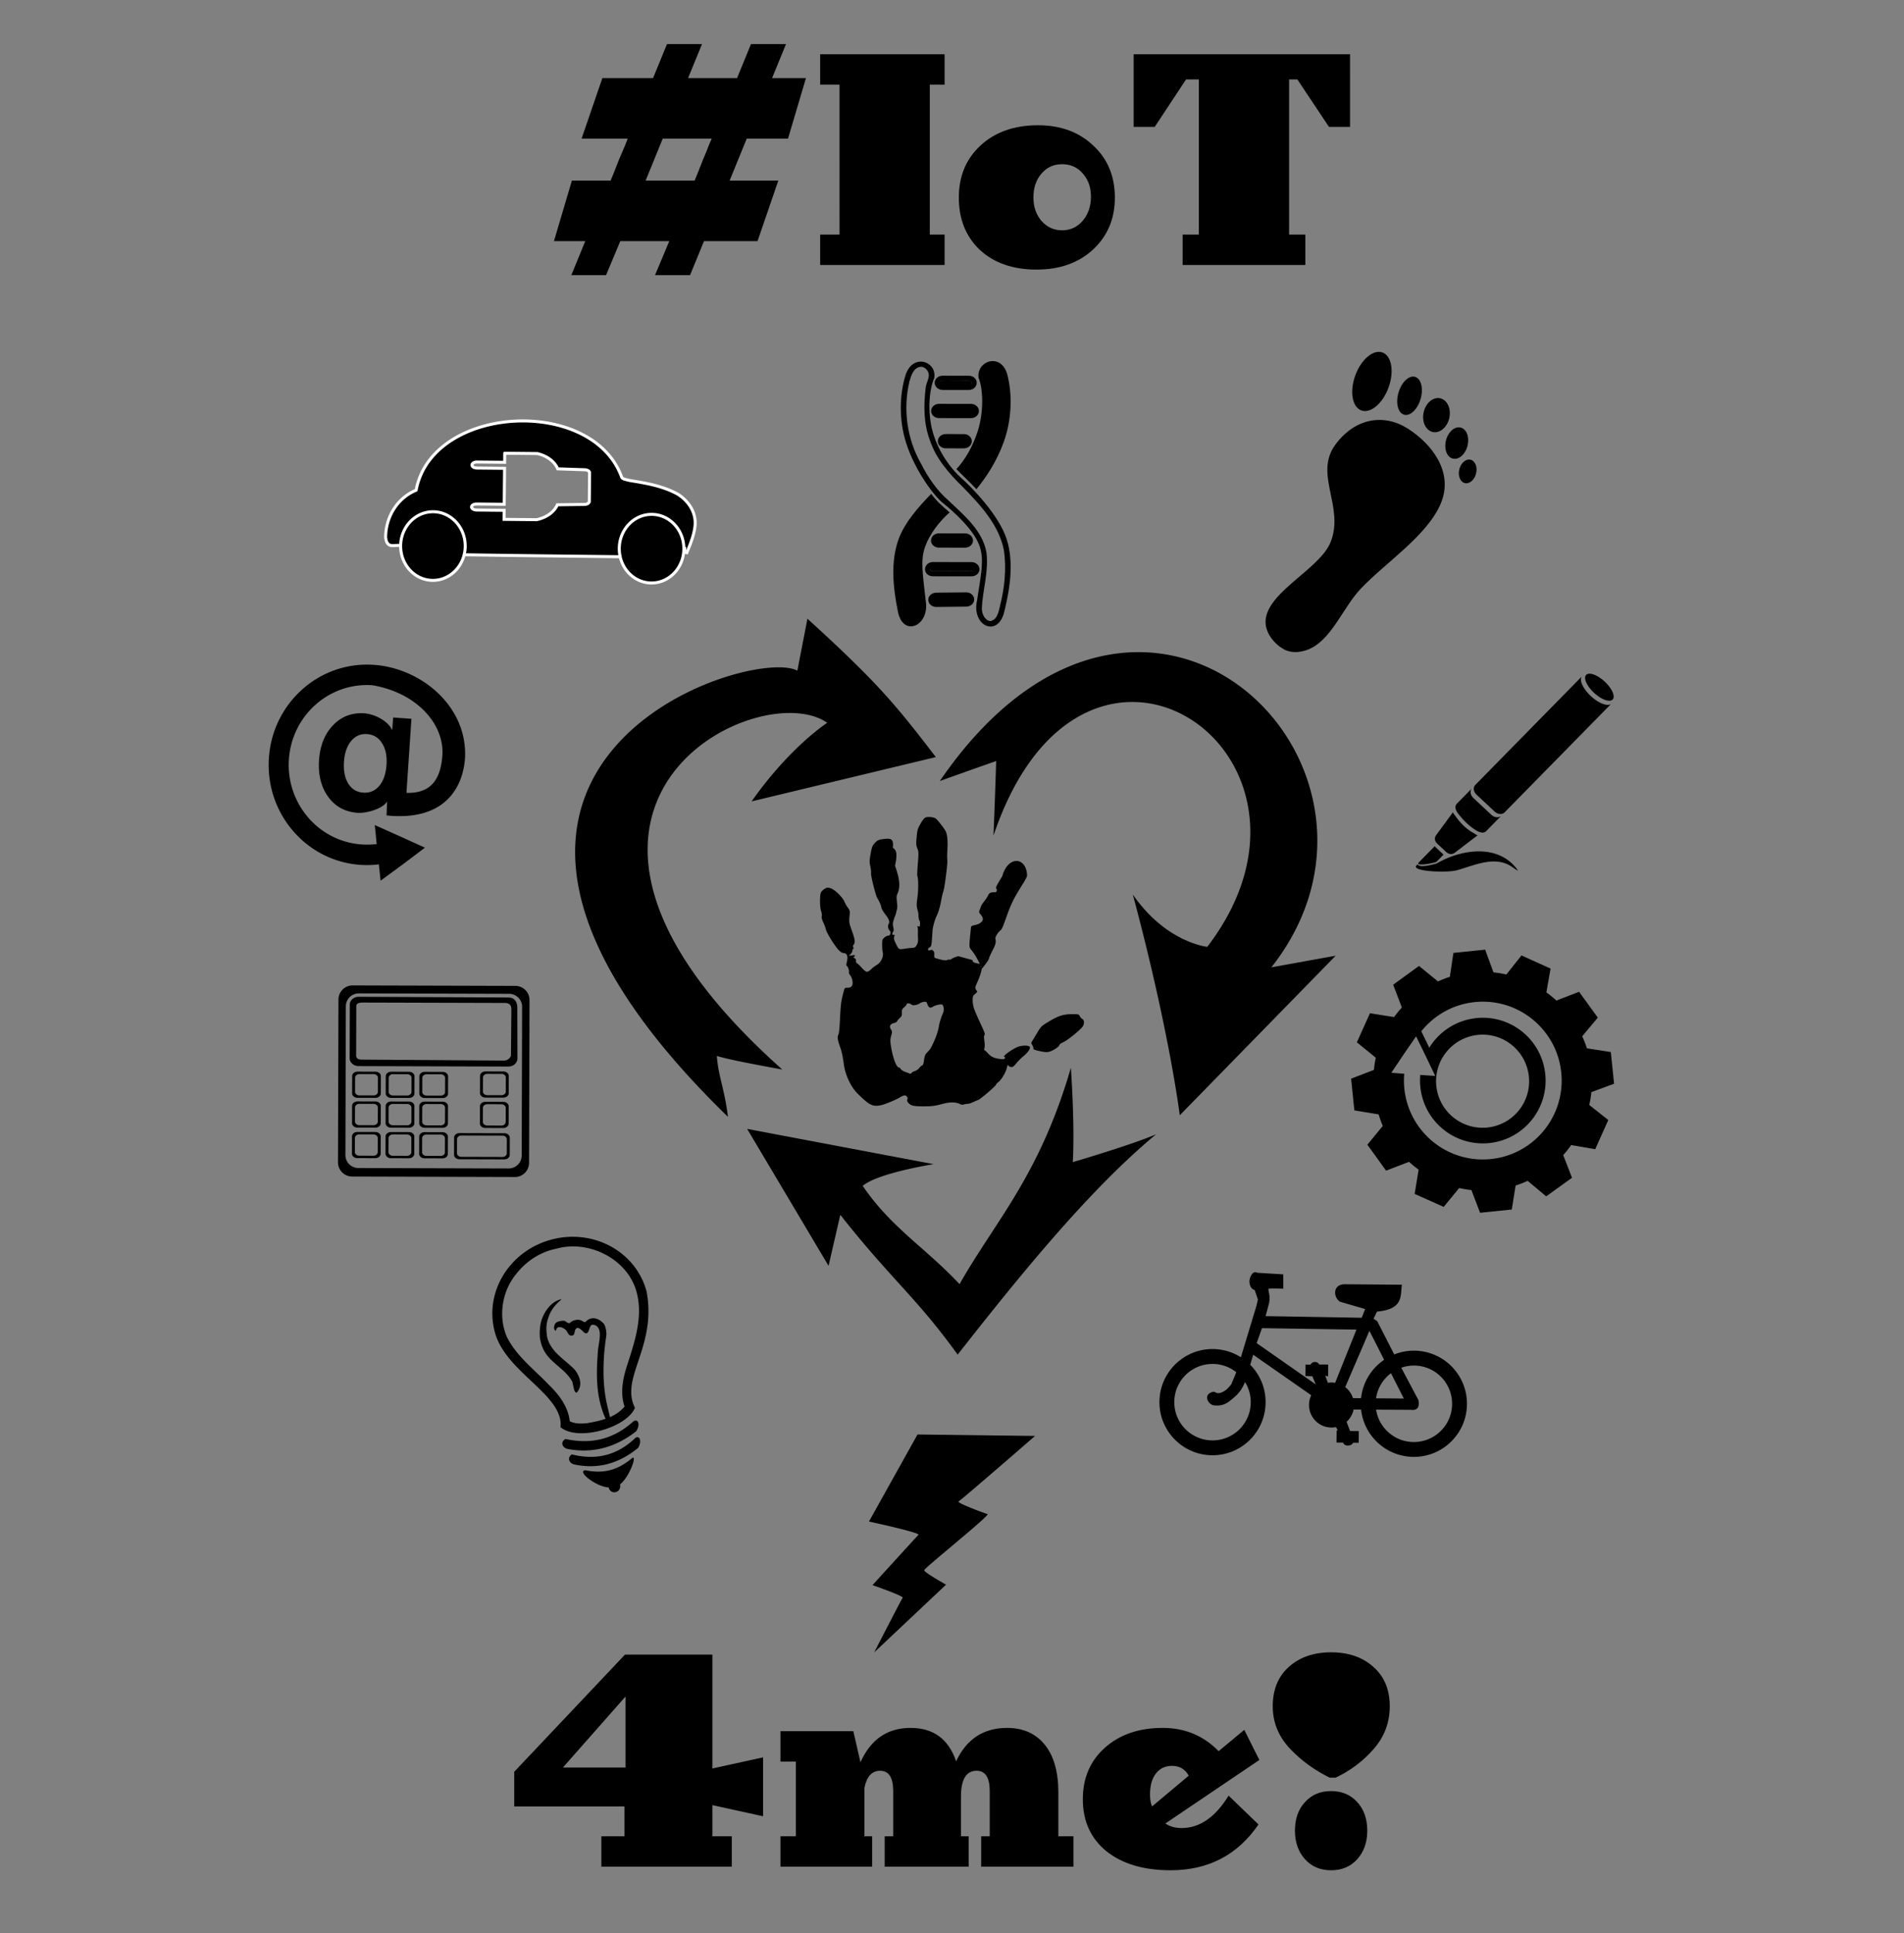<svg xmlns="http://www.w3.org/2000/svg" viewBox="0 0 2332.7 2367.6"><rect x="0" y="0" width="2332.7" height="2367.6" fill="#808080" stroke="none"/><defs><clipPath id="a" clipPathUnits="userSpaceOnUse"><path d="M699.29 672.93a40.714 40.714 0 11-81.429 0 40.714 40.714 0 1181.429 0z" fill="#4a0"/></clipPath><clipPath id="f" clipPathUnits="userSpaceOnUse"><path d="M699.29 672.93a40.714 40.714 0 11-81.429 0 40.714 40.714 0 1181.429 0z" fill="#4a0" transform="translate(-2450.7 -2667.6) scale(4.323)" clip-path="url(#a)"/></clipPath><clipPath id="c" clipPathUnits="userSpaceOnUse"><path d="M699.29 672.93a40.714 40.714 0 11-81.429 0 40.714 40.714 0 1181.429 0z" fill="#4a0" transform="translate(-2450.7 -2667.6) scale(4.323)" clip-path="url(#a)"/></clipPath><clipPath id="b" clipPathUnits="userSpaceOnUse"><path d="M699.29 672.93a40.714 40.714 0 11-81.429 0 40.714 40.714 0 1181.429 0z" fill="#4a0" clip-path="url(#a)"/></clipPath></defs><path d="M1788.356 573.14c-2.591 7.685-.304 15.787 5.109 18.096 5.412 2.31 11.901-2.048 14.492-9.733 2.592-7.685.304-15.787-5.109-18.096-5.412-2.31-11.901 2.048-14.492 9.733zm-16.198-35.9c-3.449 10.227-.61 20.923 6.34 23.888 6.952 2.966 15.382-2.921 18.83-13.149 3.45-10.227.61-20.923-6.34-23.888-6.951-2.966-15.381 2.921-18.83 13.149zM1745 502.045c-3.717 11.022-.052 22.806 8.182 26.32 8.237 3.513 17.926-2.574 21.643-13.596 3.717-11.022.053-22.806-8.182-26.32-8.237-3.514-17.926 2.573-21.643 13.596zm-31.097-22.926c-4.253 12.611-1.873 25.322 5.315 28.389 7.189 3.067 16.464-4.67 20.717-17.282s1.872-25.322-5.316-28.39c-7.189-3.067-16.463 4.671-20.716 17.283zm-53.412-19.484c-7.184 19.587-3.908 38.835 7.315 42.99 11.224 4.157 26.146-8.352 33.33-27.94 7.183-19.586 3.908-38.834-7.316-42.99-11.224-4.157-26.146 8.352-33.33 27.94zm104.702 156.933c16.315-38.797-11.549-73.184-40.11-91.504-29.165-18.705-64.457-13.596-88.862 19.218-27.002 36.31 11.1 75.556-5.855 119.222-12.69 32.678-75.62 60.051-79.68 94.832-1.873 16.02 10.671 30.373 22.151 36.75 10.223 5.68 24.128 3.954 35.218-2.203 25.134-13.953 38.227-50.027 59.413-72.293 30.257-31.797 81.171-64.65 97.727-104.022zM1154.932 460.098c-5.394-.007-9.813 3.773-9.819 8.614-.01 4.84 4.403 8.814 9.798 8.82l32.065.04c5.395.007 9.626-3.956 9.632-8.797.01-4.84-4.215-8.631-9.61-8.637l-32.066-.04zm1.501 6.058c1.151-.018 2.448.044 3.584.004 8.635-.008 17.207-.003 25.841.032 1.493-.16 3.185.048 4.148 1.29 1.425 1.527-.366 3.959-2.268 3.85-9.881.307-19.905.172-29.802.148-2.016-.205-4.645.398-6.035-1.476-1.057-1.276-.292-3.075 1.137-3.669 1.114-.21 2.244-.166 3.395-.18zm3.459.026c-2.273.076-4.626-.123-6.855.298-1.429.594-2.286 2.406-1.229 3.682 1.39 1.874 4.08 1.128 6.095 1.332 9.897.031 19.814.236 29.694-.07 1.903.11 3.699-2.375 2.273-3.902-.963-1.244-2.583-1.391-4.076-1.232-8.634-.035-17.269-.106-25.903-.107zm-1.16 65.382l22.136.027c5.394.007 9.732 3.909 9.726 8.75-.01 4.84-4.353 8.733-9.748 8.726l-22.136-.027c-5.395-.006-9.733-3.91-9.727-8.75.01-4.841 4.354-8.733 9.748-8.727zm-8.225-37.008l39.08.048c5.396.007 9.734 3.91 9.727 8.75-.01 4.841-4.353 8.733-9.748 8.727l-39.08-.048c-5.395-.006-9.732-3.91-9.726-8.75.01-4.841 4.353-8.733 9.747-8.727zm-7.59 193.751c-5.394-.006-9.624 3.956-9.63 8.798-.01 4.84 4.214 8.63 9.61 8.637l47.344.058c5.394.007 9.813-3.772 9.819-8.614.01-4.84-4.403-8.814-9.798-8.82l-47.344-.059zm-.572 6.056c14.043.089 28.019.34 42.062.418 2.646.447 6.078-1.003 8.299.561 1.703 1.224.6 3.422-.948 4.22-13.3.044-26.5.081-39.8.134-3.683-.407-7.972.972-11.316-.747-1.887-1.006-.894-3.509.947-4.037l.378-.183.378-.366zm-.745.391c-1.842.528-2.693 3.03-.806 4.037 3.344 1.72 7.492.366 11.176.773 13.3-.054 26.599-.096 39.898-.14 1.545-.797 2.58-2.855.878-4.078-2.222-1.567-5.554-.28-8.2-.726-14.043-.078-28.086-.166-42.13-.255l-.41.196-.406.193zm5.425 31.06l36.792-.4c5.394-.058 9.732 3.908 9.726 8.75-.01 4.84-4.354 8.667-9.748 8.726l-36.792.4c-5.394.06-9.732-3.909-9.726-8.75.01-4.841 4.354-8.668 9.748-8.726zm3.307-72.64l32.046.04c5.395.006 9.732 3.909 9.726 8.75-.01 4.84-4.353 8.733-9.748 8.726l-32.045-.04c-5.395-.005-9.732-3.908-9.726-8.75.01-4.84 4.353-8.733 9.747-8.726zm-21.752-210.327c-7.37-.227-15.366 4.538-19.26 16.86-7.151 23.21-8.295 54.247.841 82.77 11.024 34.412 34.372 65.045 45.179 73.644 10.807 8.6 38.452 32.403 45.203 53.826 4.985 15.82 1.764 31.664-3.475 65.328-7.249 31.766 26.22 46.506 33.558 12.887 7.25-29.336 11.377-60.679 2.749-87.721-9.76-30.59-44.526-65.275-55.928-75.308-11.402-10.034-27.731-30.942-34.825-56.566-6.458-23.323-4.403-51.356 1.966-65.512 2.102-11.47-6.532-19.915-16.008-20.207zm-.951 6.423c3.653-.323 6.85 1.847 8.67 4.782 4.585 7.006-1.997 14.403-2.29 21.652-2.521 21.047-2.406 43.207 5.204 63.318 7.528 22.962 24.073 41.453 41.237 58.226 21.345 21.909 43.666 46.275 49.514 76.768 3.282 22.65.77 45.956-4.8 68.08-1.625 6.84-3.345 17.097-11.906 18.521-6.86-.801-10.255-8.985-10.356-15.061.833-23.112 8.81-46.198 5.556-69.548-4.96-26.475-27.22-44.85-45.947-62.634-14.524-12.568-25.32-28.313-33.897-45.187-17.573-30.556-22.454-67.17-14.4-101.137 2.035-6.848 4.841-16.752 13.415-17.785zm88.07-7.076c-9.49.334-18.394 8.888-16.812 20.35 5.73 14.131 6.493 42.161-1.023 65.513-6.306 19.594-15.668 35.094-26.084 46.423 8.664 8.857 17.43 16.926 24.463 24.594 11.755-14.213 24.681-33.63 33.293-57.214 10.43-28.564 10.728-59.764 4.628-82.944-3.336-12.306-11.083-16.983-18.464-16.724zm-74.815 162.537c-15.186 15.622-32.437 34.889-39.946 55.526-9.854 27.083-6.971 58.414-1.05 87.724 5.817 33.589 39.965 18.748 34.155-12.989-3.713-33.644-6.377-49.49-.674-65.333 5.56-15.449 17.142-30.817 30.09-42.196-8.84-7.52-15.971-13.583-22.576-22.73z"/><path d="M1636.405 1170.411l-191.031 195.432s-12.19-101.1-57.48-270.425c40.484 58.916 91.221 64.14 91.221 64.14 180.51-235.988-151.521-464.368-261.946-136.214 2.408-58.511 3.283-91.123 3.283-91.123s18.391-6.933-69.02 24.235c249.374-363.56 600.468-18.238 406.194 228.18l78.785-14.228zm-621.293 379.794l-99.728-167.714 228.477 43.188s-68.052 10.668-86.883 26.568c34.497 50.97 77.06 75.987 118.625 120.373 43.754-77.326 97.87-132.537 136.378-264.94 5.191 77.422 2.352 115.486 2.352 115.486s71.095-20.75 102.028-34.063c-82.4 68.371-167.444 173.496-243.094 269.824-50.141-69.697-82.268-93.064-143.749-171.195l-14.41 62.467zm-38.225-728.884l12.34-63.604c86.986 79.123 109.028 106.459 157.302 169.438l-225.681 54.249c46.97-66.876 92.635-96.243 92.635-96.243-84.272-59.162-416.137 103.106-55.074 424.611-33.328-6.093-63.832-11.781-80.139-16.586 1.732 25.171 9.032 38.142 13.603 74.56C451.3 939.37 918.685 789.648 976.88 821.327zM1537.58 1557.978c-3.6.252-5.628 5.46-6.44 8.198-.997 3.371-.232 12.074 5.997 13.63l4.017 11.559-1.698 7.402-19.185 63.376c-9.902-6.272-21.617-9.944-34.201-10.045-35.916-.289-65.28 28.606-65.569 64.522-.289 35.916 28.606 65.25 64.522 65.538 35.916.29 65.25-28.576 65.538-64.492.146-18.063-7.076-34.464-18.867-46.347l3.702-12.241 71.083 49.597a27.415 27.415 0 00-2.715 11.743c-.123 15.23 12.126 27.679 27.356 27.801a27.84 27.84 0 005.574-.52l2.499 4.16-1.638-.014-.12 14.803 8.22.066c.969 4.78 9.95 4.837 12.092.097l6.85.055.115-14.266-10.692-.086-4.257-11.323a27.542 27.542 0 008.61-15.001l9.202.043c3.51 32.358 30.795 57.642 64.136 57.91 35.916.29 65.25-28.576 65.538-64.491.29-35.916-28.576-65.28-64.491-65.569a64.819 64.819 0 00-24.58 4.628l-20.966-40.944-4.386-2.775 4.18-8.753c32.058-2.998 28.684-18.055 30.468-32.934l-68.322-.55c-16.49-1.017-16.17 15.5-7.588 21.324l30.933 9.035-4.196 10.66-117.723-2.02 3.41-12.87c.326-1.232 1.56-4.838 1.442-9.691-.117-4.854-2.162-10.678-1.068-10.976 1.974-.538 17.902-.064 17.902-.064l-.127-17.544-31.824-1.924c-1.004-.561-1.904-.766-2.735-.707zm8.504 68.542l115.788 1.766-26.11 65.137a27.699 27.699 0 00-4.196-.36 27.76 27.76 0 00-4.739.378l-3.176-8.782 3.448.95.117-14.533-10.96-.088c-2.22-4.293-8.67-3.945-10.694.17l-6.046-.048-.113 13.997 8.486.337 4.06 9.921-72.326-50.53zm131.679 3.264l18.032 35.47c-15.467 10.482-26.208 27.458-28.257 47.04l-9.948-.08a27.652 27.652 0 00-9.482-13.48zm-191.844 40.541c10.863.088 20.827 3.879 28.72 10.15l-6.166 14.902c-3.695 4.49-6.294 7.121-9.94 8.97-8.53 4.322-8.992-.788-12.615.167-12.54 3.305-5.842 15.271.963 16.482 12.672 1.47 17.877-3.341 26.941-11.381 3.926-3.53 7.778-8.317 11.411-16.844l.047-.148.047-.148a46.58 46.58 0 017.036 25.045c-.208 25.86-21.335 46.65-47.195 46.442-25.859-.208-46.679-21.336-46.47-47.196.207-25.859 21.365-46.649 47.224-46.44zm246.691 1.986c25.86.208 46.65 21.335 46.442 47.195-.208 25.859-21.335 46.65-47.195 46.441-23.29-.187-42.501-17.327-45.936-39.625l42.381.192c8.596 1.146 11.01-3.58 9.45-12.016l-20.978-39.544a46.81 46.81 0 0115.837-2.643zm-28.46 9.362l15.775 31.042-34.042-.274c1.805-12.564 8.573-23.503 18.268-30.768z"/><path d="M837.807 672.321c-.23 23.203-18.121 41.84-39.964 41.624-21.84-.216-39.361-19.202-39.132-42.407.23-23.203 18.121-41.84 39.964-41.624 21.84.216 39.362 19.202 39.132 42.407zm-267.857-3.204c-.23 23.203-18.12 41.84-39.963 41.624-21.841-.216-39.362-19.201-39.132-42.407.23-23.203 18.121-41.84 39.963-41.624 21.841.216 39.362 19.202 39.132 42.407zm70.344-153.623c-59.717.068-120.122 29.192-130.472 84.857-21.831 8.87-37.108 31.203-37.368 57.489 1.495 15.423 11.636 8.53 18.392 10.39.277-23.16 18.172-41.737 39.984-41.521 21.84.216 39.358 19.194 39.129 42.398a44.42 44.42 0 01-1.997 12.721c.355-.799.71-1.605 1.018-2.43 55.052.884 93.775 1.278 190.825 2.41a44.468 44.468 0 01-1.107-10.265c.23-23.203 18.143-41.832 39.984-41.616 21.841.217 39.36 19.195 39.13 42.4-.025 2.4-.228 4.74-.615 7.027a44.847 44.847 0 001.633-9.48 84.1 84.1 0 01-.11 6.44l2.79.548c2.632-7.066 10.858-24.473 10.137-38.405-.722-13.932-9.515-25.827-21.104-33.173-18.352-10.132-38.485-13.499-58.731-16.784-6.313-1.457-8.22-1.824-9.975-3.63-16.678-46.884-68.85-69.445-121.541-69.375zm-21.929 39.565l39.97.395c14.34 3.524 21.874 11.426 24.966 18.719l32.811 1.106c3.462.034 6.235 1.726 6.215 3.78l-.347 35.045c-.022 2.054-2.826 3.69-6.288 3.656l-32.827.433c-3.235 7.23-10.925 15.005-25.33 18.244l-39.971-.396.11-11.082-33.744-.333c-3.462-.034-6.234-1.726-6.214-3.78.022-2.054 2.825-3.666 6.288-3.632l33.743.334.435-43.996-33.743-.334c-3.462-.034-6.235-1.702-6.215-3.755.023-2.054 2.826-3.69 6.289-3.656l33.742.334.11-11.082z" stroke="#fff" stroke-width="3.676"/><path d="M457.87 814.2c-66.402-4.627-123.892 46.45-128.433 114.093-4.543 67.65 45.591 126.22 111.988 130.848 7.737.538 15.3.307 22.721-.611l2.149 19.997 27.305-20.04 27.019-20.392-30.669-13.94-30.78-13.747 2.338 23.252a94.513 94.513 0 01-18.406.496c-52.863-3.684-92.777-50.302-89.162-104.154 3.616-53.857 49.39-94.52 102.254-90.836 54.648 9.226 89.054 48.149 85.697 87.093-2.342 28.567-14.24 45.58-43.913 44.705l6.09-90.708-22.428-1.563-1.047 15.587c-5.705-12.324-22.637-19.82-33.984-20.704-15.19-1.058-27.972 3.674-38.325 14.318-10.354 10.644-16.205 25.053-17.42 43.153-1.215 18.1 2.744 33.193 11.49 45.168 8.84 11.89 20.793 18.172 36.072 19.237 11.73.647 31.37-5.575 35.846-14.059l-.685 17.24c68.782 7.05 93.045-31.129 96.093-69.61 3.752-63.965-53.924-110.98-111.81-114.828zm-8.222 84.804c7.994.558 14.027 4.23 18.303 10.983 4.372 6.67 6.327 15.62 5.592 26.571-.743 11.042-3.719 19.626-8.864 25.814-5.14 6.097-11.694 8.876-19.6 8.325-7.995-.556-14.029-4.213-18.305-10.967-4.188-6.747-6.095-15.671-5.348-26.804.737-10.95 3.819-19.55 8.864-25.563 5.139-6.098 11.54-8.904 19.358-8.36zM1203.058 1186.31c-16.403-37.796-17.246-11.201-13.482-50.453.127-3.942 8.82-1.692 13.559-7.574 3.517-4.366-3.443-9.61-3.498-11.053-.043-1.13.147-2.323.435-2.652.29-.33 1.207-2.686 2.055-5.24.848-2.555 6.298-8.064 8.644-13.166 2.926-6.364 9.797-1.02 10.382-5.369.759-5.636-5.456 2.09 6.832-17.799 6.913-25.55 29.558-23.754 30.345-1.059.026 4.132-10.543 17.287-17.812 32.403-7.268 15.115-11.235 32.19-14.481 34.75-2.903 2.29-6.562 7.302-6.495 10.233.056 2.426 1.763 4.28-2.413 12.402-3.051 5.935-5.492 11.273-5.431 11.864.128 1.262-4.07 7.115-8.64 12.712zm-11.322-10.432c-1.517 4.667 11.758 3.556 10.385 6.068-1.87 3.425 1.154 1.962 1.104 2.465-1.694 10.624-5.823 17.83-7.216 21.734-2.961 5.011 1.389 7.493 1.333 8.047-.056.553-1.362 2.01-2.874 3.244-2.492 2.036-2.732 2.757-2.783 7.687-.03 2.991.772 7.665 1.796 10.396 1.77 4.72 3.08 7.709 10.573 24.044 2.283 4.977 2.888 7.308 2.121 8.062-.739.728-.788 2.99-.155 7.174.508 3.357.548 7.272.08 8.695-.466 1.424-.438 2.622.06 2.672.497.05 2.41 1.743 4.23 3.782 4.111 4.607 8.937 6.563 17.642 7.143 3.063.205 4.65-1.898 2.247-2.978-2.083-.936 12.028-10.834 17.765-12.465 5.778-1.643 12.063-1.488 13.564.35 1.384 1.695-2.14 6.872-7.911 11.604-2.72 2.23-6.623 6.15-8.668 8.71-3.02 3.782-4.2 4.609-6.344 4.393-1.452-.147-2.957-1.004-3.344-1.896-.524-1.207-.982-.441-1.803 3.024-1.33 5.615-6.682 14.522-10.408 17.342-1.49 1.127-2.742 2.535-2.8 3.102-.162 1.608-19.177 17.884-22.001 18.837-1.388.468-4.328 1.74-6.545 2.814-2.217 1.074-4.89 1.91-5.939 1.857-1.049-.055-3.13.26-4.624.701-1.95.577-3.425.448-5.225-.468-4.829-2.453-12.465-2.543-20.824-.245-9.444 2.596-13.986 3.167-24.757 3.102-11.363-.067-14.505-.832-17.593-4.352-1.317-1.501-1.706-2.824-1.18-4.043.966-2.234-.604-4.734-3.12-4.989-1.035-.104-3.556.873-5.613 2.19-4.744 3.035-18.508 8.747-23.636 9.805-10.198 2.104-14.36.011-29.007-14.73-7.833-7.885-14.538-22.097-16.287-34.506-1.622-11.519-2.732-16.724-4.653-21.857-2.992-7.997-3.733-13.007-2.236-15.233.836-1.243 1.462-7.395 2.102-20.517.859-17.636 1.401-21.283 4.91-34.103.725-2.647 1.204-2.97 4.34-2.917 4.93.084 6.905-2.821 5.939-8.686-.386-2.338-1.63-5.297-2.752-6.569-1.126-1.276-1.828-3.11-1.562-4.111.527-1.981-1.48-7.28-2.816-7.414-.459-.046-.322-2.223.307-4.822 1.655-6.843.373-10.447-3.845-10.873-2.473-.25-4.142-1.366-7.157-4.766-4.9-5.525-14.21-20.842-14.695-24.16-.2-1.36-1.61-5.135-3.106-8.401-1.687-3.683-2.442-6.598-1.983-7.66.407-.941.066-3.825-.788-6.43-1.628-4.961-1.788-18.37-.266-22.583.458-1.27 2.43-3.303 4.378-4.5 3.298-2.026 3.826-2.06 7.919-.698 5.014 1.667 14.51 11.015 16.591 16.352.672 1.722 2.496 4.894 4.054 7.03 2.677 3.67 2.803 4.277 2.13 10.94-.584 5.79-.341 8.168 1.44 13.325 2.794 8.085 5.755 15.296 4.692 19.268-.516 1.93-2.427 3.342-1.758 4.483.713 1.213.76 2.208.102 2.856-.558.549-.96 1.37-.904 1.826.164 1.33-1.752 4.37-3.496 5.548-1.652 1.117-1.12 1.135 4.965.081 1.912-.33 2.146 1.3.318 2.189-.782.38-.512.906.802 1.549 1.3.636 1.916 1.79 1.762 3.323-.143 1.412.409 2.619 1.4 3.047.902.39 3.463 2.83 5.712 5.43 2.249 2.6 4.968 4.814 6.033 4.922 1.064.108 3.195-1.028 4.747-2.516 1.553-1.489 3.313-3.025 3.88-3.413.566-.388 2.724-1.859 4.792-3.26 4.63-3.137 7.412-9.85 6.206-14.891-.41-1.718-.695-5.95-.667-9.414.05-5.96.185-6.412 2.909-8.633 1.582-1.29 3.617-2.27 4.533-2.178 2.572.26 3.86-4.308 1.73-6.146-1.996-1.72-2.593-6.183-1.135-8.352 1.344-1.997.345-5.542-2.665-9.496-4.66-6.118-6.146-8.68-6.51-11.171-.329-2.242-2.843-7.8-4.869-10.826-1.847-2.758-7.942-26.966-7.614-30.215.2-1.97-.23-6.022-.949-8.993-1.128-4.662-1.077-6.673.388-14.818 1.491-8.29 2.083-9.912 4.894-13.166 2.179-2.52 4.442-3.985 7.083-4.587 11.252-1.563 16.863-2.833 15.237 10.2 4.844 2.756 5.69 8.223 2.709 21.996 4.582 12.938 7.647 24.754 2.777 34.669-2.149 4.375.806 12.907-.183 17.496-.946 4.386-2.055 8.588-2.47 9.336-.416.75-.853 1.783-.982 2.298-.128.514-.702 2.397-1.26 4.186-.653 2.088-.652 4.692-.017 7.277.614 2.5.613 4.501.01 5.273-1.695 2.162-1.508 4.54.31 4.046 1.364-.371 1.49.01.787 2.296-.664 2.164-.16 4.096 2.373 9.136 3.505 6.974 2.978 6.737 12.255 5.311 2.142-.329 5.54-.676 7.569-.793 3.097-.18 3.983-.761 5.478-3.521 1.257-2.322 1.704-4.579 1.525-7.694-.139-2.426-.18-6.117-.099-8.218.081-2.1-.101-4.688-.41-5.733-.448-1.52-.268-1.748.954-1.132 1.047.528 1.604.274 1.792-.837.463-2.74.282-5.43-.413-6.003-.686-.567-1.459-5.305-1.28-7.798.058-.785-.514-3.528-1.272-6.09-1.149-3.88-1.149-6.354.032-14.854 1.29-9.282 1.191-23.436-.167-26.228-.272-.559.037-7.401.667-15.21 1.02-12.642.944-14.672-.62-18.486-1.475-3.595-1.623-5.806-.886-13.778.811-8.77 1.179-10.025 4.773-16.413 2.683-4.77 4.666-7.174 6.354-7.746 3.147-1.067 9.515-.425 12.04 1.215 2.473 1.608 11.444 13.178 12.8 16.51 1.746 4.286 2.354 12.325 1.706 21.98-.343 5.107-.346 10.896-.042 12.877.566 3.684-3.785 36.81-5.052 38.461-.363.474-1.571 5.665-2.662 11.533-1.291 6.95-3.034 12.908-4.99 17.08-3.143 6.71-5.427 15.334-5.595 21.003-.055 1.84-.39 6.473-.71 10.293-.513 6.139-.842 7.11-2.849 8.34-2.967 1.819-2.01 4.557 1.139 3.26 1.61-.664 2.347-.492 3.395.791 1.376 1.686 1.485 2.217 1.251 6.298-.104 1.81.435 2.493 2.254 2.893 1.885.415 12.448 4.203 14.563 1.57 6.982.296.037-.439 12.708-4.19zm-57.449 51.06c-1.838-.429-5.417.317-7.433 1.825-2.887 2.158-9.41 3.066-10.21 1.425-.277-.571-1.774-1.167-3.34-1.325-1.566-.158-2.642.128-2.4.626.243.498-1.042 2.188-2.835 3.758-2.899 2.536-3.256 3.297-3.127 6.933.123 3.456-.238 4.46-2.411 6.377-1.415 1.248-2.903 2.997-3.302 3.92-.398.923-2.176 2.021-3.958 2.416-4.645 1.03-6.126 3.997-3.794 7.615 1.651 2.562 1.685 3.32.372 7.886-1.152 4.005-1.239 6.389-.456 11.637 2.156 14.46 6.596 26.847 9.778 27.168.726.072 1.82.956 2.406 1.98.585 1.024 2.966 2.568 5.317 3.413 2.35.844 4.895 1.838 5.647 2.217.77.388 1.682.09 2.077-.688.386-.766 2.294-1.889 4.234-2.479 1.94-.59 4.384-2.296 5.445-3.793 1.062-1.498 2.614-2.865 3.423-3.04 1.073-.231 1.715-2.019 2.378-6.649.752-5.241 1.412-6.854 3.817-9.32 3.344-3.43 3.893-4.173 5.47-7.296 4.58-9.073 7.786-17.955 8.855-24.508.676-4.15 2.43-10.227 3.88-13.508 2.204-4.987 2.504-6.566 1.93-9.63-.465-2.489-1.231-3.719-2.398-3.837-2.365-.239-8.048 1.132-9.916 2.384-3.334 2.233-5.49 1.926-6.823-.959-.703-1.52-1.355-3.193-1.482-3.714-.102-.414-.532-.692-1.144-.835zm186.648 15.463c1.022.34 1.423.967 2.056 2.185.73 1.404 2.113 2.888 3.081 3.307 2.291.99 2.645 5.317.704 8.758-2.126 3.767-18.37 17.063-23.97 19.627-2.534 1.16-4.625 2.496-4.673 2.973-.28 2.774-9.124 8.386-14.339 9.096-2.629.359-6.78-.237-13.58-1.97-3.102-.79-4.291-1.554-4.194-2.67.075-.855-.556-2.655-1.393-4.005-1.335-2.154-1.339-2.74 0-4.792.842-1.286 3.623-5.884 6.184-10.22 4.348-7.358 5.196-8.205 12.574-12.688 13.823-8.4 19.18-10.085 31.774-10.002 3.098.02 4.75.063 5.771.402zM1819.524 1162.989l10.234 27.827c5.35.53 10.604 1.456 15.772 2.606l18.517-23.376 35.635 16.094-5.134 29.162a135.704 135.704 0 0112.309 10.02l27.776-10.751 22.93 31.632-19.09 22.871c2.152 4.777 4.14 9.662 5.734 14.736l29.304 4.556 3.981 38.825-27.783 10.275c-.532 5.315-1.464 10.599-2.61 15.732l23.324 18.4-16.022 35.749-29.395-5.05c-3.067 4.248-6.302 8.407-9.842 12.271l10.791 27.77-31.65 22.773-22.68-18.99c-4.772 2.157-9.685 4.137-14.755 5.736l-4.712 29.36-38.865 3.985-10.572-27.793c-5.065-.52-10.133-1.402-15.035-2.48l-18.932 23.056-35.612-15.875 4.895-29.72a134.899 134.899 0 01-11.719-9.558l-28.133 10.788-22.944-31.753 18.91-23.074c-2.022-4.518-3.6-9.291-5.123-14.075l-29.721-4.895-3.981-38.826 27.934-10.767c.518-5.046 1.263-9.996 2.335-14.88l-23.212-18.875 16.034-35.629 29.54 4.693a135.264 135.264 0 019.536-11.716l-10.628-27.906 31.632-22.992 23.235 18.935c4.632-2.073 9.463-3.987 14.374-5.536l.18-.018 4.373-29.329 38.864-3.986zm-12.7 64.204c-26.83 2.753-49.882 16.244-65.492 35.755l9.748 20.133c12.109-19.711 32.958-33.746 57.754-36.288 42.264-4.334 80.031 26.405 84.365 68.672 4.334 42.264-26.405 80.031-68.672 84.366-42.264 4.333-80.031-26.406-84.365-68.673-.512-4.995-.56-9.95-.127-14.767l18.368 1.253-11.643-24.305-11.813-24.207-15.299 22.201-15.036 22.415 15.808 1.195c-.52 5.97-.495 12.039.14 18.225 5.444 53.088 52.884 91.688 105.974 86.244 53.088-5.445 91.69-52.865 86.246-105.956-5.444-53.088-52.867-91.71-105.957-86.265zm3.799 40.192c-31.328 3.212-54.112 31.205-50.9 62.532 3.213 31.328 31.203 54.092 62.53 50.88 31.328-3.212 54.055-31.178 50.842-62.506-3.213-31.328-31.144-54.118-62.472-50.906zM1071.031 2023.55l88.053-82.932s-26.842-14.928-26.808-17.63c.033-2.701 81.383-67.613 77.61-68.741-3.768-1.128-38.734-13.997-35.472-15.577 3.262-1.58 93.673-80.146 93.673-80.146l-143.99-1.805-59.485 106.604s63.382 13.672 60.647 16.34c-2.736 2.668-56.327 61.535-56.327 61.535s38.634 13.362 36.986 15.503c-1.648 2.141-34.885 66.847-34.885 66.847zM594.77 1312.103c-3.668-.01-6.616 2.42-6.625 5.444l-.062 21.134c-.01 3.025 2.925 5.472 6.595 5.483l21.95.063c3.67.01 6.637-2.42 6.646-5.444l.06-21.134c.01-3.025-2.944-5.472-6.613-5.483l-21.95-.063zm2.248 3l17.44.05c2.915.01 5.263 1.988 5.256 4.449l-.05 17.206c-.01 2.461-2.366 4.426-5.282 4.418l-17.44-.05c-2.916-.01-5.244-1.987-5.237-4.448l.05-17.207c.01-2.46 2.346-4.426 5.263-4.418zm-2.354 34.175c-3.67-.01-6.618 2.42-6.626 5.444l-.061 21.134c-.01 3.024 2.925 5.472 6.594 5.482l21.95.063c3.67.01 6.638-2.42 6.646-5.444l.061-21.134c.01-3.024-2.944-5.472-6.614-5.482l-21.95-.063zm2.247 3l17.44.05c2.915.01 5.262 1.988 5.255 4.449l-.05 17.206c-.01 2.461-2.365 4.426-5.281 4.418l-17.44-.05c-2.916-.01-5.244-1.987-5.237-4.448l.05-17.206c.01-2.462 2.347-4.427 5.263-4.418zm-33.942 35.343c-3.67-.01-6.617 2.42-6.626 5.445l-.061 21.134c-.01 3.024 2.925 5.471 6.595 5.482l54.994.159c3.67.01 6.637-2.42 6.646-5.444l.061-21.134c.01-3.025-2.945-5.472-6.614-5.483zm2.247 3.001l50.484.146c2.916.01 5.263 1.987 5.256 4.448l-.05 17.206c-.01 2.461-2.365 4.426-5.281 4.418l-50.484-.146c-2.916-.01-5.244-1.987-5.237-4.448l.05-17.206c.01-2.461 2.345-4.426 5.261-4.418zm-45.008-4.164c-3.67-.01-6.618 2.42-6.627 5.445l-.06 21.133c-.01 3.025 2.925 5.473 6.595 5.483l21.95.063c3.67.01 6.637-2.42 6.646-5.444l.06-21.134c.01-3.025-2.944-5.472-6.613-5.483l-21.95-.063zm2.246 3.001l17.44.05c2.916.01 5.263 1.987 5.256 4.448l-.049 17.207c-.01 2.46-2.366 4.426-5.282 4.417l-17.44-.05c-2.916-.01-5.243-1.987-5.236-4.448l.049-17.206c.01-2.461 2.346-4.426 5.262-4.418zm-43.414-3.12c-3.67-.01-6.617 2.42-6.626 5.445l-.06 21.134c-.01 3.024 2.925 5.472 6.594 5.482l21.95.063c3.67.01 6.638-2.42 6.646-5.444l.06-21.134c.01-3.024-2.944-5.472-6.614-5.482l-21.95-.063zm2.247 3.001l17.44.05c2.915.01 5.263 1.987 5.256 4.448l-.05 17.207c-.01 2.461-2.365 4.426-5.281 4.418l-17.44-.05c-2.916-.01-5.244-1.987-5.237-4.448l.05-17.207c.01-2.461 2.347-4.426 5.263-4.418zm-43.408-3.119c-3.67-.01-6.617 2.42-6.626 5.444l-.061 21.134c-.01 3.025 2.925 5.472 6.595 5.483l21.95.063c3.67.01 6.637-2.42 6.646-5.445l.06-21.134c.01-3.024-2.944-5.471-6.614-5.482l-21.95-.063zm2.247 3l17.44.05c2.916.01 5.263 1.988 5.256 4.449l-.05 17.206c-.01 2.462-2.366 4.427-5.282 4.418l-17.44-.05c-2.916-.01-5.243-1.987-5.236-4.448l.05-17.206c.01-2.461 2.346-4.426 5.262-4.418zm80.19-40.158c-3.67-.01-6.618 2.42-6.627 5.445l-.06 21.134c-.01 3.024 2.925 5.472 6.594 5.482l21.95.063c3.67.01 6.637-2.42 6.646-5.445l.06-21.133c.01-3.025-2.945-5.472-6.614-5.483l-21.95-.063zm2.246 3.001l17.44.05c2.916.01 5.263 1.987 5.256 4.448l-.049 17.207c-.01 2.46-2.366 4.426-5.282 4.417l-17.44-.05c-2.916-.01-5.243-1.987-5.236-4.448l.05-17.206c.01-2.461 2.346-4.427 5.262-4.418zm-43.414-3.12c-3.67-.01-6.617 2.42-6.626 5.445l-.06 21.134c-.01 3.024 2.925 5.472 6.594 5.482l21.95.063c3.67.01 6.637-2.42 6.646-5.444l.06-21.134c.01-3.024-2.944-5.472-6.614-5.483l-21.95-.063zm2.247 3.001l17.44.05c2.915.01 5.263 1.987 5.256 4.448l-.05 17.207c-.01 2.46-2.366 4.426-5.282 4.417l-17.44-.05c-2.916-.01-5.244-1.987-5.237-4.448l.05-17.206c.01-2.462 2.347-4.426 5.263-4.418zm-43.408-3.119c-3.67-.01-6.617 2.42-6.626 5.444l-.06 21.134c-.01 3.025 2.925 5.472 6.595 5.482l21.95.063c3.67.01 6.636-2.42 6.645-5.444l.061-21.134c.01-3.024-2.944-5.472-6.614-5.482l-21.95-.063zm2.247 3l17.44.05c2.916.01 5.263 1.987 5.256 4.448l-.05 17.207c-.01 2.461-2.366 4.426-5.282 4.417l-17.44-.05c-2.916-.01-5.243-1.987-5.236-4.448l.05-17.206c.01-2.461 2.346-4.426 5.262-4.418zm80.187-39.215c-3.67-.01-6.618 2.42-6.627 5.445l-.06 21.133c-.01 3.025 2.925 5.472 6.594 5.483l21.95.063c3.67.01 6.637-2.42 6.646-5.444l.061-21.134c.01-3.025-2.944-5.472-6.614-5.482l-21.95-.063zm2.246 3.001l17.44.05c2.916.01 5.263 1.987 5.256 4.448l-.05 17.207c-.01 2.46-2.365 4.425-5.281 4.417l-17.44-.05c-2.916-.01-5.244-1.987-5.237-4.448l.05-17.207c.01-2.46 2.346-4.426 5.262-4.417zm-43.414-3.12c-3.67-.01-6.617 2.42-6.626 5.445l-.061 21.134c-.01 3.024 2.925 5.472 6.594 5.482l21.95.063c3.67.01 6.638-2.42 6.647-5.444l.06-21.134c.01-3.025-2.944-5.472-6.614-5.483l-21.95-.063zm2.247 3.001l17.44.05c2.915.01 5.263 1.987 5.256 4.448l-.05 17.207c-.01 2.46-2.366 4.426-5.282 4.417l-17.44-.05c-2.916-.01-5.244-1.987-5.237-4.447l.05-17.207c.01-2.461 2.347-4.426 5.263-4.418zm-43.408-3.119c-3.67-.01-6.617 2.42-6.626 5.444l-.061 21.134c-.01 3.025 2.925 5.472 6.595 5.482l21.95.063c3.67.01 6.637-2.42 6.646-5.444l.06-21.134c.01-3.024-2.944-5.472-6.614-5.482l-21.95-.063zm2.247 3l17.44.05c2.916.01 5.263 1.988 5.256 4.449l-.05 17.206c-.01 2.461-2.366 4.426-5.282 4.418l-17.44-.05c-2.916-.01-5.243-1.987-5.236-4.448l.049-17.206c.01-2.462 2.346-4.427 5.262-4.418zm-.282-94.667c-8.458-.04-11.477 6.014-11.486 9.207l-.19 66.07c-.017 5.628 5.407 9.604 11.084 9.62l182.996.528c8.458.025 11.477-6.36 11.468-9.554l-.156-63.636c-.01-3.192-1.907-11.314-10.364-11.355zm4.986 7.063l173.317.5c7.805.023 8.186 5.159 8.16 8.076l-.51 55.852c-.026 2.917-4.221 6.666-8.55 6.637l-174.354-1.199c-7.805-.054-6.76-4.806-6.751-7.724l.165-57.243c.01-2.918 1.416-4.92 8.526-4.898zm-12.91-20.994c-9.633-.027-17.427 7.7-17.455 17.332l-.575 199.299c-.028 9.631 7.723 17.405 17.354 17.433l199.277.575a17.343 17.343 0 0017.433-17.333l.575-199.298a17.342 17.342 0 00-17.332-17.433l-199.278-.575zm7.651 9.746l183.899.53c8.887.026 16.027 7.144 16.002 15.946l-.525 182.108c-.025 8.801-7.208 15.877-16.095 15.852l-183.898-.53c-8.887-.026-16.007-7.144-15.981-15.945l.525-182.109c.025-8.801 7.186-15.877 16.073-15.852zM776.178 1740.492c-24.839 22.573-52.636 28.504-83.413 21.73-7.01 4.103-3.426 11.33 3.209 12.318 29.927 5.547 57.694-1.671 83.413-21.73 5.24-7.847 2.76-15.73-3.209-12.318zm2.362 20.346c-22.944 22.08-48.93 27.538-77.915 20.298-6.512 3.972-3.033 11.226 3.209 12.317 28.17 6.005 54.108-.737 77.915-20.297 4.79-7.73 2.335-15.621-3.209-12.318zm-3.208 24.346c4.575-.999-4.801 24.099-15.67 32.65 2.128 10.128-11.312 13.807-14.061 3.663-14.088-.273-39.312-19.266-28.675-21.027 23.047 4.712 40.344-.307 57.792-15.056.223-.123.437-.192.616-.231zm-99.196-267.288c51.428-13.398 103.396 15.286 116.102 64.057 12.462 67.936-32.93 105.188-14.34 142.045-9.646 24.188-69.86 41.868-91.2 23.758 4.373-39.724-68.24-67.217-80.68-117.29-12.707-48.773 18.691-99.173 70.118-112.57zm2.066 12.044c-18.193 4.439-34.361 15.546-45.9 30.381-17.305 21.129-22.155 51.722-11.285 76.994 11.685 23.477 33.29 39.549 50.99 58.163 12.673 12.127 24.073 26.96 25.986 45.026 6.355 3.243 14.25 3.128 21.337 2.38 7.447-1.306 15.297-2.848 22.674-5.398-.902-1.807-1.876-4.13-2.895-6.885-6.236-16.861-8.568-35.212-7.573-59.92.183-4.534.931-15.94 1.185-18.073.106-.892.478-3.498.843-5.792.857-5.384 1.117-7.402 1.263-10.005.454-8.09-1.576-12.487-6.55-14.171-1.647-.558-3.113-.41-4.055.427-.603.537-1.466 2.13-1.951 3.594-1.04 3.135-1.19 3.545-1.704 4.428-.572.985-1.042 1.41-1.701 1.582-.691.18-1.797.076-2.38-.22-.297-.15-1.277-.99-2.187-1.885-2.011-1.98-3.04-2.832-4.247-3.507-1.49-.832-2.04-.967-2.903-.742-1.746.455-2.496 1.743-3.256 5.551-.335 1.68-.84 2.751-1.494 3.176-.654.424-2.169.713-3.097.567-.968-.153-2.165-.932-2.795-1.818-.262-.369-.913-1.422-1.446-2.35-1.192-2.073-1.763-2.758-3.336-3.894-2.748-1.982-5.388-2.73-7.67-2.135-.866.225-1.032.317-1.46.799-.47.529-.96 1.516-1.338 2.745-.219.714-.361.829-.847.52-.615-.392-1.187-1.244-1.43-2.174-.26-1.004-.211-1.84.176-3.67.431-2.038 1.387-3.403 3.17-4.511 1.047-.65 4.442-1.508 6.593-1.656 2.07-.145 2.856.01 4.057.83 2.723 1.874 3.438 2.214 4.531 2.085.516-.06.671-.176 1.167-.663.784-.772 2.447-1.818 3.677-2.336 1.43-.602 3.95-1.132 5.39-1.135.632-.001 1.745.107 2.477.253 1.154.231 1.589.414 3.237 1.344 1.927 1.087 3.14 1.486 3.522 1.18.1-.083.742-.612 1.44-1.215 2.248-1.941 3.471-2.607 5.94-3.135 1.91-.408 3.34-.404 5.242.012 2.804.613 5.19 1.872 7.762 4.09 1.747 1.504 2.44 2.299 3.287 3.816.535.958.648 1.346 1.258 3.687.552 2.119.713 2.937.832 4.336.27 3.186.234 4.276-.225 7.248-2.85 18.465-3.817 39.116-2.619 56.103.49 6.942 1.557 15.114 2.908 22.13.214 1.104 1.178 5.26 2.139 9.238 1.22 5.051 1.908 8.052 2.31 10.123 6.842-2.973 13.045-7.06 17.898-12.99-5.803-16.979-1.886-34.999 3.496-51.479 9.342-28.875 19.72-59.96 10.87-90.127-11.778-39.953-58.742-62.61-97.655-51.73a75.18 75.18 0 00-3.66.803zm8.309 61.373c.491-.127.888-.17 1.068-.129.317.078.194.21-1.85 2.04-4.631 4.144-7.88 8.024-10.447 12.457-1.99 3.437-4.08 9.018-5.02 13.41-1.08 5.045-1.122 9.239-.164 16.85.604 4.8 3.489 11.08 7.481 16.264 3.44 4.465 7.337 8.227 16.706 16.139 3.068 2.59 6.701 5.842 8.063 7.186 2.446 2.414 4.116 4.732 5.732 8.063 1.405 2.895 1.869 4.19 2.366 6.453 1.036 4.718.421 8.868-1.876 12.681-.408.678-.966 1.54-1.236 1.88-.583.735-1.086.913-1.824.656-1.091-.382-2.183-2.895-2.863-6.534a79.082 79.082 0 00-1.015-4.469l-.6-2.42-.934-1.524c-2.292-3.827-5.435-7.537-9.924-11.703-.882-.819-3.472-3.082-5.746-5.034-7.338-6.294-10.212-9.029-12.93-12.269-4.218-5.028-7.108-10.646-8.783-17.034-.988-3.791-1.413-6.683-1.478-10.7-.063-3.873.481-9.698 1.161-12.794 2.519-11.46 9.863-22.317 18.34-27.065 1.746-.98 4.3-2.023 5.773-2.403zM1859.937 1066.354c-22.846-33.547-69.419-26.72-99.726-8.907 0 0-21.032 6.427-23.233 1.167-13.222 8.33 33.383 10.697 47.64 7.24 21.822-6.014 47.422-18.886 68.49-3.782l3.301 2.315 3.533 1.967zm-79.323-58.273c4.69 5.98 10.168 11.447 16.696 15.521-6.692 4.757-13.088 10.68-20.198 14.464-3.736-3.485-7.84-6.88-11.169-10.785 3.91-7.029 9.346-13.36 14.062-19.964l.566.71.043.054zm41.446-2.422c-2.376 1.73-4.298 5.546-6.981 6.212-9.613-5.4-18.37-13.037-23.726-22.595.21-2.994 4.721-5.114 6.233-7.767 2.642-1.827 5.445 4.95 8.341 6.265 5.889 5.442 11.597 11.088 17.808 16.18l-1.675 1.705zm140.32-163.861c1.95 2.142 5.365 5.947 5.517 7.92-6.81-3.813-13.236-9.578-16.934-16.095 4.385 1.802 8.136 4.929 11.417 8.175zm-29.354 1.823c5.81 9.923 14.61 18.197 24.831 23.745-39.85 40.22-79.033 81.195-119.401 120.848-2.449 2.244-4.967-3.145-7.175-4.118-5.92-5.77-12.784-11.037-17.692-17.518 6.04-8.107 14.488-15.338 21.499-23.062 32.516-33.396 65.112-66.925 97.943-99.9zm-175.366 192.788l-19.387 19.734c-5.337 5.452 20.245.73 21.88-.976l8.416-8.566zm52.66-13.505c-.082.074-.17.152-.26.22l-27.756 21.196c-2.868 2.19-7.105 2.225-10.29-.75l-11.409-10.66c-3.184-2.975-3.33-7.105-1.21-9.993l20.526-27.952c.066-.09.143-.179.214-.262.49 1.686 1.81 3.077 2.986 4.722 5.988 8.372 12.979 15.726 22.234 20.773 1.803.983 3.208 2.305 4.965 2.707zm-30.302-15.541c-4.716 6.604-10.149 12.937-14.058 19.965 3.328 3.905 7.412 7.309 11.148 10.794 7.11-3.784 13.513-9.717 20.205-14.473-6.528-4.075-11.994-9.525-16.684-15.505l-.045-.042-.567-.739zm59.493-8.56l-18.698 19.033c-3.005 3.058-7.815 1.84-12.273-.88-8.886-5.423-15.96-12.69-22.234-20.774-3.173-4.09-4.432-8.862-1.428-11.92l18.698-19.032c-3.004 3.058-2.369 8.371 1.428 11.919l22.211 20.752c3.797 3.548 9.29 3.96 12.295.902zm-15.819 5.142c-6.212-5.092-11.933-10.748-17.822-16.19-2.896-1.314-5.679-8.088-8.32-6.261-1.513 2.653-6.043 4.773-6.253 7.767 5.354 9.558 14.112 17.187 23.725 22.587 2.69-.672 4.622-4.472 7-6.203l1.678-1.708zm142.444-169.11c8.93 8.344 13.188 18.143 9.521 21.876-3.667 3.732-13.867-.019-22.797-8.362-8.93-8.344-13.21-18.121-9.543-21.854 3.667-3.732 13.888 0 22.819 8.34zm-4.976 5.81c-2.976-2.797-6.326-5.397-10.163-6.974 3.697 6.516 10.109 12.288 16.918 16.1-.152-1.972-3.57-5.786-5.52-7.929-.41-.405-.81-.797-1.235-1.196zm-23.421-11.842c-2.943 4.595 1.81 14.796 11.186 23.557 9.359 8.743 19.973 12.922 24.57 9.89-.212.31-.437.62-.707.895l-129.335 131.65c-3.004 3.058-8.497 2.646-12.294-.901l-22.211-20.753c-3.798-3.547-4.432-8.86-1.428-11.919l129.334-131.65c.277-.282.569-.546.885-.77zm-4.7 14.817c-32.828 32.974-65.445 66.497-97.964 99.894-7.01 7.725-15.45 14.953-21.49 23.06 4.907 6.48 11.753 11.753 17.674 17.522 2.215.967 4.75 6.36 7.198 4.118 40.375-39.662 79.564-80.632 119.414-120.851-10.224-5.546-19.02-13.819-24.834-23.74z"/><g style="line-height:100%;-inkscape-font-specification:'Birra Medium';text-align:center"><path d="M1453.087 97.284l-38.37 58.115h-25.814V66.423h265.11V155.4h-25.814l-38.72-58.115h-10.116v189.974h19.884v37.274H1448.9v-37.274h19.884V97.284h-15.698zm-183.135 232.859q-43.255 0-69.417-24.048-25.813-24.448-25.813-64.126 0-39.277 26.51-63.725 26.86-24.85 70.464-24.85 41.51 0 67.673 24.85 26.511 24.448 26.511 63.725 0 38.877-26.86 63.725-26.51 24.449-69.068 24.449zm31.395-129.054q-15.698 0-25.465 11.622-9.767 11.222-9.767 29.258 0 17.234 10.116 28.857 10.116 11.222 25.116 11.222t25.115-11.623q10.116-12.024 10.116-29.658 0-17.234-10.116-28.456-9.767-11.222-25.115-11.222zM1004.842 66.423h152.438v37.274h-18.139v183.561h18.14v37.274h-152.439v-37.274h23.72V103.697h-23.72V66.423zM945.89 95.681h41.51l-21.975 74.146h-50.58l-5.233 12.825-10.465 25.65-5.232 12.826h59.65L928.1 295.274h-65.58l-17.093 41.682h-42.906l17.442-41.682h-59.999l-17.441 41.682h-42.557l17.092-41.682h-38.37l21.975-74.146h47.441q1.395-3.206 3.488-8.417 2.093-5.61 6.628-16.833 4.884-11.222 8.023-18.837l2.79-7.214h-56.51l25.465-74.146h62.092l17.092-41.682h42.906L842.986 95.68h59.998l17.093-41.682h42.906L945.89 95.68zm-73.952 74.146H811.94l-5.233 12.825-10.464 25.65-5.233 12.826h59.999q1.395-3.206 3.488-8.417 2.093-5.61 6.628-16.833 4.883-11.222 7.674-18.837l3.14-7.214z" font-weight="500" font-size="382.881" font-family="Birra" letter-spacing="0" word-spacing="0" text-anchor="middle"/></g><g style="line-height:100%;-inkscape-font-specification:'Birra Medium';text-align:center"><path d="M1702.674 2089.606q0 29.659-19.534 52.103-19.535 22.444-46.743 35.27h-7.326q-27.906-13.627-48.836-35.67-20.93-22.445-20.93-51.703 0-30.46 19.535-48.094 19.883-18.036 51.976-18.036 32.092 0 51.975 18.036 19.883 17.634 19.883 48.094zm-116.16 152.3q0-21.642 12.21-34.868 12.208-13.627 32.092-13.627 19.883 0 32.092 13.627 12.209 13.226 12.209 34.868 0 21.242-12.21 34.869-12.208 13.627-32.091 13.627-19.884 0-32.093-13.627-12.209-13.627-12.209-34.869zm-93.486-97.391l31.395-26.052 18.488 36.873-115.114 77.753q8.023 5.61 19.883 5.61 33.14 0 57.557-39.677l36.627 35.27q-38.37 56.11-107.788 56.11-49.185 0-78.486-23.246-28.953-23.647-28.953-63.726 0-38.876 26.86-62.923 27.208-24.449 71.16-24.449 40.465 0 68.371 28.457zm-81.626 67.733l45-37.674q-6.629-12.024-20.582-12.024-12.558 0-19.883 9.619-6.977 9.218-6.977 25.65 0 8.417 2.442 14.429zm-352.317-22.845v59.317h9.419v37.273H956.18v-37.273h18.836v-91.38h-18.836v-37.274h89.3l8.72 38.075q18.837-42.083 61.395-42.083 41.859 0 55.812 40.881 19.186-40.88 62.44-40.88 29.302 0 46.046 20.44t16.744 58.515v53.706h18.488v37.273h-113.021v-37.273h10.465v-55.31q0-24.848-16.046-24.848-19.186 0-19.186 31.662v48.496h9.419v37.273h-102.905v-37.273h10.465v-55.31q0-24.848-16.046-24.848-15 0-19.186 20.84zm-186.274-23.647l62.091-13.626v72.141l-62.091-13.626v38.075h23.72v37.273H736.767v-37.273h28.256v-36.472H630.026v-42.484l135.694-143.482h107.09v139.474zm-106.393-1.202v-86.971l-76.743 86.97h76.743z" font-weight="500" font-size="382.881" font-family="Birra" letter-spacing="0" word-spacing="0" text-anchor="middle"/></g></svg>